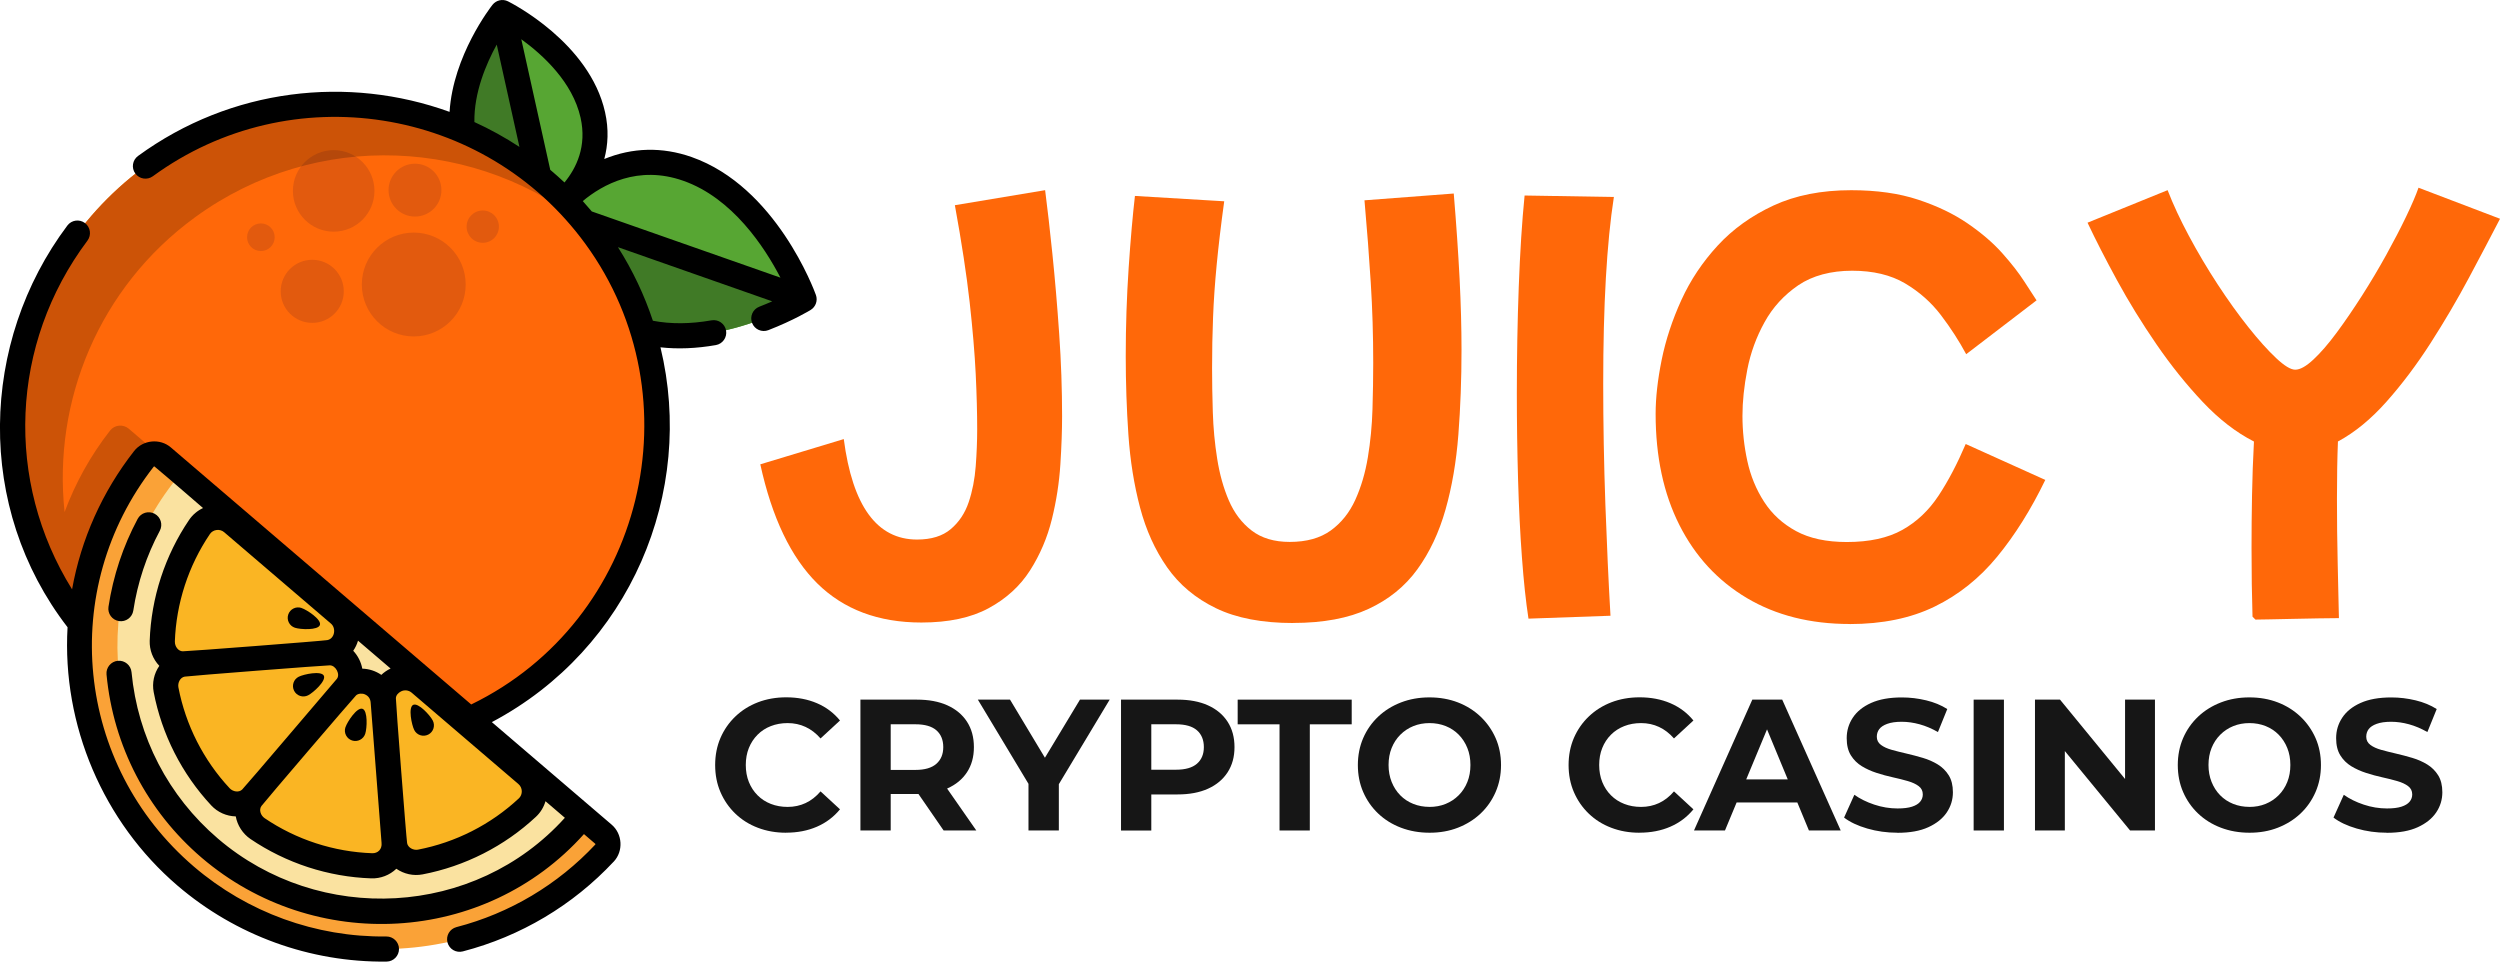 <?xml version="1.0" encoding="UTF-8"?>
<svg id="Layer_2" data-name="Layer 2" xmlns="http://www.w3.org/2000/svg" viewBox="0 0 714.91 274.99">
  <defs>
    <style>
      .cls-1 {
        fill: #ff6809;
      }

      .cls-1, .cls-2, .cls-3, .cls-4, .cls-5, .cls-6, .cls-7, .cls-8, .cls-9, .cls-10 {
        stroke-width: 0px;
      }

      .cls-3 {
        isolation: isolate;
        opacity: .2;
      }

      .cls-4 {
        fill: #e25a0e;
      }

      .cls-5 {
        fill: #407a26;
      }

      .cls-6 {
        fill: #161616;
      }

      .cls-7 {
        fill: #faa237;
      }

      .cls-8 {
        fill: #fae2a0;
      }

      .cls-9 {
        fill: #57a633;
      }

      .cls-10 {
        fill: #fab523;
      }
    </style>
  </defs>
  <g id="Layer_3" data-name="Layer 3">
    <g>
      <path class="cls-1" d="m263.5,178.02c-12.3,0-22.23-3.73-29.77-11.17-7.54-7.45-12.97-18.8-16.31-34.07l23.87-7.22c2.5,19.15,9.48,28.73,20.95,28.73,4.07,0,7.29-.99,9.64-2.98,2.36-1.99,4.07-4.56,5.13-7.7,1.06-3.14,1.73-6.57,2.01-10.27.28-3.7.42-7.22.42-10.55,0-4.72-.14-9.99-.42-15.82-.28-5.83-.86-12.67-1.73-20.54-.88-7.86-2.29-17.11-4.23-27.75l25.81-4.3c.65,5,1.34,11.08,2.08,18.25.74,7.17,1.39,14.78,1.94,22.83.56,8.05.83,15.91.83,23.59,0,3.98-.16,8.56-.49,13.74-.33,5.18-1.13,10.41-2.43,15.68-1.3,5.27-3.38,10.15-6.24,14.64-2.87,4.49-6.82,8.09-11.86,10.82-5.04,2.73-11.45,4.09-19.22,4.09Z"/>
      <path class="cls-1" d="m369.79,178.16c-8.88,0-16.24-1.41-22.06-4.23-5.83-2.82-10.48-6.71-13.95-11.66-3.47-4.95-6.06-10.66-7.77-17.14-1.71-6.47-2.82-13.41-3.33-20.82-.51-7.4-.76-14.89-.76-22.48,0-8.6.28-17,.83-25.19s1.16-15.06,1.8-20.61l25.53,1.53c-.93,6.75-1.64,12.79-2.15,18.11-.51,5.32-.86,10.34-1.04,15.06-.19,4.72-.28,9.57-.28,14.57,0,3.89.07,8.07.21,12.56.14,4.49.55,8.93,1.25,13.32.69,4.4,1.8,8.37,3.33,11.93,1.53,3.56,3.7,6.43,6.52,8.6,2.82,2.17,6.45,3.26,10.89,3.26,4.81,0,8.72-1.09,11.73-3.26,3-2.17,5.34-5.09,7.01-8.74,1.66-3.65,2.87-7.72,3.61-12.21.74-4.49,1.18-9.07,1.32-13.74.14-4.67.21-9.09.21-13.25,0-7.86-.23-15.49-.7-22.9-.46-7.4-1.06-15.26-1.8-23.59l25.53-1.94c.74,8.88,1.29,17,1.67,24.35.37,7.35.55,14.13.55,20.33,0,8.42-.3,16.51-.9,24.28-.6,7.77-1.83,14.92-3.68,21.44-1.85,6.52-4.53,12.21-8.05,17.07-3.52,4.86-8.17,8.63-13.95,11.31-5.78,2.68-12.97,4.02-21.58,4.02Z"/>
      <path class="cls-1" d="m437.09,176.91c-.74-4.81-1.37-10.64-1.87-17.48-.51-6.85-.88-14.29-1.11-22.34-.23-8.05-.35-16.24-.35-24.56,0-10.45.18-20.63.55-30.53.37-9.9.92-18.6,1.67-26.09l25.53.42c-1.02,6.57-1.78,14.29-2.29,23.17-.51,8.88-.76,18.97-.76,30.25s.21,22.99.62,34.55c.42,11.57.9,22.16,1.46,31.78l-23.45.83Z"/>
      <path class="cls-1" d="m528.96,178.44c-11.29,0-21.09-2.48-29.42-7.42-8.33-4.95-14.76-11.91-19.29-20.88-4.53-8.97-6.8-19.57-6.8-31.78,0-4.62.58-9.78,1.73-15.47,1.16-5.69,3.03-11.38,5.62-17.07,2.59-5.69,6.06-10.89,10.41-15.61,4.35-4.72,9.67-8.53,15.96-11.45,6.29-2.91,13.69-4.37,22.2-4.37,7.31,0,13.69.9,19.15,2.71,5.46,1.8,10.18,4.07,14.16,6.8,3.98,2.73,7.29,5.57,9.92,8.53,2.64,2.96,4.74,5.67,6.31,8.12,1.57,2.45,2.73,4.23,3.47,5.34l-20.12,15.4c-2.04-3.79-4.44-7.52-7.22-11.17-2.78-3.65-6.2-6.68-10.27-9.09-4.07-2.4-9.11-3.61-15.13-3.61s-11.33,1.39-15.4,4.16c-4.07,2.78-7.29,6.29-9.64,10.55-2.36,4.26-4,8.77-4.93,13.53-.93,4.77-1.39,9.18-1.39,13.25,0,4.35.46,8.65,1.39,12.91.92,4.26,2.52,8.14,4.79,11.66,2.27,3.52,5.32,6.31,9.16,8.4,3.84,2.08,8.67,3.12,14.5,3.12,6.47,0,11.77-1.16,15.89-3.47,4.12-2.31,7.56-5.57,10.34-9.78,2.78-4.21,5.36-9.13,7.77-14.78l22.76,10.27c-4.07,8.42-8.65,15.73-13.74,21.93-5.09,6.2-11.06,10.96-17.9,14.29-6.85,3.33-14.94,5-24.29,5Z"/>
      <path class="cls-1" d="m644.14,176.36c-.09-2.96-.16-6.06-.21-9.3-.05-3.24-.07-6.71-.07-10.41,0-4.81.04-9.81.14-14.99.09-5.18.28-10.31.55-15.4-5.09-2.59-9.97-6.36-14.64-11.31-4.67-4.95-9.09-10.45-13.25-16.51-4.16-6.06-7.91-12.14-11.24-18.25-3.33-6.11-6.15-11.61-8.46-16.51l22.9-9.3c1.57,4.07,3.61,8.44,6.11,13.11,2.5,4.67,5.23,9.28,8.19,13.81,2.96,4.53,5.9,8.63,8.81,12.28,2.91,3.66,5.55,6.59,7.91,8.81,2.36,2.22,4.18,3.33,5.48,3.33,1.39,0,3.12-.97,5.2-2.91,2.08-1.94,4.3-4.51,6.66-7.7,2.36-3.19,4.76-6.71,7.22-10.55,2.45-3.84,4.76-7.72,6.94-11.66,2.17-3.93,4.07-7.58,5.69-10.96,1.62-3.38,2.8-6.13,3.54-8.26l23.31,8.88c-2.59,5-5.55,10.62-8.88,16.86-3.33,6.24-6.99,12.47-10.96,18.66-3.98,6.2-8.19,11.8-12.63,16.79-4.44,5-9.07,8.79-13.88,11.38-.19,4.63-.28,10.08-.28,16.37s.07,12.35.21,18.46c.14,6.11.25,11.33.35,15.68-1.67,0-3.66.02-5.97.07-2.31.05-4.67.09-7.08.14-2.41.05-4.6.09-6.59.14-1.99.05-3.4.07-4.23.07l-.83-.83Z"/>
    </g>
    <g>
      <path class="cls-6" d="m224.77,238.13c-2.89,0-5.57-.47-8.05-1.42-2.48-.94-4.62-2.29-6.44-4.04-1.82-1.75-3.23-3.79-4.25-6.15s-1.52-4.94-1.52-7.75.51-5.4,1.52-7.75c1.02-2.35,2.44-4.4,4.28-6.15,1.83-1.75,3.98-3.09,6.44-4.04,2.46-.94,5.15-1.42,8.07-1.42,3.24,0,6.17.56,8.79,1.68,2.62,1.12,4.82,2.77,6.6,4.95l-5.56,5.13c-1.28-1.46-2.71-2.56-4.28-3.29-1.57-.73-3.28-1.1-5.13-1.1-1.75,0-3.35.29-4.81.86-1.46.57-2.73,1.39-3.79,2.46s-1.9,2.33-2.49,3.8c-.59,1.46-.88,3.08-.88,4.86s.29,3.4.88,4.87c.59,1.46,1.42,2.73,2.49,3.8s2.33,1.89,3.79,2.46,3.07.86,4.81.86c1.85,0,3.56-.37,5.13-1.1s2.99-1.84,4.28-3.34l5.56,5.13c-1.78,2.17-3.98,3.83-6.6,4.97-2.62,1.14-5.57,1.71-8.85,1.71Z"/>
      <path class="cls-6" d="m246.05,237.49v-37.42h16.2c3.35,0,6.24.54,8.66,1.63,2.42,1.09,4.29,2.65,5.61,4.68s1.98,4.46,1.98,7.27-.66,5.18-1.98,7.19c-1.32,2.01-3.19,3.55-5.61,4.62-2.42,1.07-5.31,1.6-8.66,1.6h-11.39l3.85-3.8v14.22h-8.66Zm8.66-13.26l-3.85-4.06h10.91c2.67,0,4.67-.58,5.99-1.74,1.32-1.16,1.98-2.75,1.98-4.79s-.66-3.67-1.98-4.81c-1.32-1.14-3.31-1.71-5.99-1.71h-10.91l3.85-4.12v21.22Zm15.13,13.26l-9.36-13.58h9.25l9.46,13.58h-9.36Z"/>
      <path class="cls-6" d="m294.11,237.49v-15.29l1.98,5.24-16.46-27.37h9.2l12.62,21.01h-5.29l12.67-21.01h8.5l-16.46,27.37,1.92-5.24v15.29h-8.66Z"/>
      <path class="cls-6" d="m320.57,237.49v-37.42h16.2c3.35,0,6.24.54,8.66,1.63,2.42,1.09,4.29,2.65,5.61,4.68,1.32,2.03,1.98,4.46,1.98,7.27s-.66,5.19-1.98,7.22c-1.32,2.03-3.19,3.59-5.61,4.68-2.42,1.09-5.31,1.63-8.66,1.63h-11.39l3.85-3.9v14.22h-8.66Zm8.66-13.26l-3.85-4.12h10.91c2.67,0,4.67-.57,5.99-1.71,1.32-1.14,1.98-2.73,1.98-4.76s-.66-3.67-1.98-4.81c-1.32-1.14-3.31-1.71-5.99-1.71h-10.91l3.85-4.12v21.22Z"/>
      <path class="cls-6" d="m365.9,237.49v-30.36h-11.97v-7.06h32.61v7.06h-11.98v30.36h-8.66Z"/>
      <path class="cls-6" d="m408.83,238.13c-2.96,0-5.69-.48-8.21-1.44s-4.69-2.32-6.52-4.06-3.26-3.8-4.28-6.15c-1.02-2.35-1.52-4.92-1.52-7.7s.51-5.35,1.52-7.7c1.02-2.35,2.45-4.4,4.3-6.15,1.85-1.75,4.03-3.1,6.52-4.06,2.49-.96,5.2-1.44,8.13-1.44s5.67.48,8.15,1.44c2.48.96,4.63,2.32,6.47,4.06,1.83,1.75,3.27,3.79,4.3,6.12,1.03,2.33,1.55,4.91,1.55,7.72s-.52,5.36-1.55,7.73c-1.03,2.37-2.47,4.42-4.3,6.15-1.84,1.73-3.99,3.07-6.47,4.04s-5.18,1.44-8.1,1.44Zm-.05-7.38c1.67,0,3.22-.29,4.62-.86s2.65-1.39,3.72-2.46,1.9-2.33,2.49-3.8c.59-1.46.88-3.08.88-4.87s-.29-3.4-.88-4.86c-.59-1.46-1.41-2.73-2.46-3.8s-2.29-1.89-3.71-2.46c-1.43-.57-2.98-.86-4.65-.86s-3.22.29-4.62.86c-1.41.57-2.65,1.39-3.72,2.46-1.07,1.07-1.9,2.33-2.49,3.8-.59,1.46-.88,3.08-.88,4.86s.29,3.36.88,4.84,1.41,2.75,2.46,3.82c1.05,1.07,2.29,1.89,3.72,2.46,1.42.57,2.97.86,4.65.86Z"/>
      <path class="cls-6" d="m468.81,238.13c-2.89,0-5.57-.47-8.04-1.42-2.48-.94-4.62-2.29-6.44-4.04-1.82-1.75-3.23-3.79-4.25-6.15s-1.52-4.94-1.52-7.75.51-5.4,1.52-7.75c1.02-2.35,2.44-4.4,4.28-6.15,1.84-1.75,3.98-3.09,6.44-4.04,2.46-.94,5.15-1.42,8.07-1.42,3.24,0,6.17.56,8.79,1.68,2.62,1.12,4.82,2.77,6.6,4.95l-5.56,5.13c-1.28-1.46-2.71-2.56-4.28-3.29-1.57-.73-3.28-1.1-5.13-1.1-1.75,0-3.35.29-4.81.86-1.46.57-2.73,1.39-3.8,2.46-1.07,1.07-1.9,2.33-2.49,3.8-.59,1.46-.88,3.08-.88,4.86s.29,3.4.88,4.87c.59,1.46,1.42,2.73,2.49,3.8,1.07,1.07,2.33,1.89,3.8,2.46,1.46.57,3.06.86,4.81.86,1.85,0,3.56-.37,5.13-1.1s2.99-1.84,4.28-3.34l5.56,5.13c-1.78,2.17-3.98,3.83-6.6,4.97-2.62,1.14-5.57,1.71-8.85,1.71Z"/>
      <path class="cls-6" d="m484.42,237.49l16.68-37.42h8.55l16.73,37.42h-9.09l-13.69-33.04h3.42l-13.74,33.04h-8.88Zm8.34-8.02l2.3-6.58h19.25l2.35,6.58h-23.9Z"/>
      <path class="cls-6" d="m542.58,238.13c-2.99,0-5.86-.4-8.61-1.2-2.75-.8-4.95-1.84-6.63-3.13l2.94-6.52c1.6,1.14,3.5,2.08,5.69,2.81,2.19.73,4.41,1.1,6.66,1.1,1.71,0,3.09-.17,4.14-.51,1.05-.34,1.83-.81,2.33-1.42.5-.61.75-1.3.75-2.08,0-1-.39-1.79-1.18-2.38-.78-.59-1.82-1.07-3.1-1.44s-2.7-.73-4.25-1.07c-1.55-.34-3.1-.76-4.65-1.26-1.55-.5-2.97-1.14-4.25-1.92-1.28-.78-2.33-1.82-3.13-3.1s-1.2-2.92-1.2-4.92c0-2.14.58-4.09,1.74-5.85,1.16-1.76,2.9-3.17,5.24-4.22,2.33-1.05,5.27-1.58,8.79-1.58,2.35,0,4.67.28,6.95.83,2.28.55,4.29,1.38,6.04,2.49l-2.67,6.58c-1.75-1-3.49-1.74-5.24-2.22-1.75-.48-3.46-.72-5.13-.72s-3.05.2-4.12.59c-1.07.39-1.84.9-2.3,1.52s-.69,1.35-.69,2.17c0,.96.39,1.74,1.18,2.33.78.59,1.82,1.06,3.1,1.42s2.7.71,4.25,1.07c1.55.36,3.1.77,4.65,1.23,1.55.46,2.97,1.09,4.25,1.87,1.28.79,2.33,1.82,3.13,3.1.8,1.28,1.2,2.9,1.2,4.86,0,2.1-.59,4.03-1.76,5.77-1.18,1.75-2.93,3.15-5.27,4.22-2.33,1.07-5.28,1.6-8.85,1.6Z"/>
      <path class="cls-6" d="m564.39,237.49v-37.42h8.66v37.42h-8.66Z"/>
      <path class="cls-6" d="m581.93,237.49v-37.42h7.16l22.08,26.94h-3.48v-26.94h8.55v37.42h-7.11l-22.13-26.94h3.47v26.94h-8.55Z"/>
      <path class="cls-6" d="m643.3,238.13c-2.96,0-5.69-.48-8.21-1.44s-4.69-2.32-6.52-4.06-3.26-3.8-4.28-6.15c-1.02-2.35-1.52-4.92-1.52-7.7s.51-5.35,1.52-7.7c1.02-2.35,2.45-4.4,4.3-6.15,1.85-1.75,4.03-3.1,6.52-4.06,2.49-.96,5.2-1.44,8.13-1.44s5.67.48,8.15,1.44c2.48.96,4.63,2.32,6.47,4.06,1.83,1.75,3.27,3.79,4.3,6.12,1.03,2.33,1.55,4.91,1.55,7.72s-.52,5.36-1.55,7.73c-1.03,2.37-2.47,4.42-4.3,6.15-1.84,1.73-3.99,3.07-6.47,4.04s-5.18,1.44-8.1,1.44Zm-.05-7.38c1.67,0,3.22-.29,4.62-.86s2.65-1.39,3.72-2.46,1.9-2.33,2.49-3.8c.59-1.46.88-3.08.88-4.87s-.29-3.4-.88-4.86c-.59-1.46-1.41-2.73-2.46-3.8s-2.29-1.89-3.71-2.46c-1.43-.57-2.98-.86-4.65-.86s-3.22.29-4.62.86c-1.41.57-2.65,1.39-3.72,2.46-1.07,1.07-1.9,2.33-2.49,3.8-.59,1.46-.88,3.08-.88,4.86s.29,3.36.88,4.84,1.41,2.75,2.46,3.82c1.05,1.07,2.29,1.89,3.72,2.46,1.42.57,2.97.86,4.65.86Z"/>
      <path class="cls-6" d="m682.54,238.13c-2.99,0-5.86-.4-8.61-1.2-2.75-.8-4.95-1.84-6.63-3.13l2.94-6.52c1.6,1.14,3.5,2.08,5.69,2.81,2.19.73,4.41,1.1,6.66,1.1,1.71,0,3.09-.17,4.14-.51,1.05-.34,1.83-.81,2.33-1.42.5-.61.75-1.3.75-2.08,0-1-.39-1.79-1.18-2.38-.78-.59-1.82-1.07-3.1-1.44s-2.7-.73-4.25-1.07c-1.55-.34-3.1-.76-4.65-1.26-1.55-.5-2.97-1.14-4.25-1.92-1.28-.78-2.33-1.82-3.13-3.1s-1.2-2.92-1.2-4.92c0-2.14.58-4.09,1.74-5.85,1.16-1.76,2.9-3.17,5.24-4.22,2.33-1.05,5.27-1.58,8.79-1.58,2.35,0,4.67.28,6.95.83,2.28.55,4.29,1.38,6.04,2.49l-2.67,6.58c-1.75-1-3.49-1.74-5.24-2.22-1.75-.48-3.46-.72-5.13-.72s-3.05.2-4.12.59c-1.07.39-1.84.9-2.3,1.52s-.69,1.35-.69,2.17c0,.96.39,1.74,1.18,2.33.78.59,1.82,1.06,3.1,1.42s2.7.71,4.25,1.07c1.55.36,3.1.77,4.65,1.23,1.55.46,2.97,1.09,4.25,1.87,1.28.79,2.33,1.82,3.13,3.1.8,1.28,1.2,2.9,1.2,4.86,0,2.1-.59,4.03-1.76,5.77-1.18,1.75-2.93,3.15-5.27,4.22-2.33,1.07-5.28,1.6-8.85,1.6Z"/>
    </g>
    <g>
      <path class="cls-9" d="m132.78,41.11c-4.14-18.44,10.87-37.52,10.87-37.52,0,0,21.73,10.82,25.87,29.27,4.14,18.44-12.95,28.28-12.95,28.28,0,0-19.65-1.59-23.79-20.03Z"/>
      <path class="cls-5" d="m143.65,3.59s-15.02,19.07-10.87,37.52c4.14,18.44,23.79,20.03,23.79,20.03l-12.92-57.55Z"/>
      <path class="cls-9" d="m180.59,93.81c22.84,8.02,49.35-8.23,49.35-8.23,0,0-10.53-29.26-33.37-37.27-22.84-8.02-37.9,12.25-37.9,12.25,0,0-.91,25.24,21.93,33.26Z"/>
      <path class="cls-5" d="m158.66,60.55s-.91,25.24,21.93,33.26,49.34-8.24,49.34-8.24l-71.27-25.02Z"/>
      <circle class="cls-7" cx="95.87" cy="121.92" r="92.12"/>
      <circle class="cls-1" cx="95.87" cy="121.92" r="92.12"/>
      <g>
        <circle class="cls-4" cx="118.67" cy="54.37" r="7.56"/>
        <circle class="cls-4" cx="89.29" cy="83.31" r="9.02"/>
        <circle class="cls-4" cx="74.6" cy="67.84" r="3.95"/>
        <circle class="cls-4" cx="138.05" cy="64.81" r="4.62"/>
        <circle class="cls-4" cx="118.32" cy="81.36" r="14.85"/>
        <circle class="cls-4" cx="95.42" cy="54.59" r="11.66"/>
      </g>
      <path class="cls-3" d="m134.02,205.78L36.84,122.61c-1.61-1.38-4.06-1.16-5.36.51-5.65,7.22-9.97,15.1-13.01,23.3-3.38-31.65,9.75-64.19,37.31-84.29,34.69-25.31,81.15-22.84,112.83,3.26-30.42-39.18-86.68-47.32-127.02-17.89C4.38,74.64-6.53,124.43,13.97,164.11c3.36,6.67,7.93,13.2,12.88,18.82,26.37,29.97,70.63,39.62,107.16,22.85h0Z"/>
      <path class="cls-7" d="m53.13,250.55c35.43,30.32,88.24,27.11,119.77-6.62,1.45-1.55,1.28-4-.33-5.37l-126.04-107.87c-1.61-1.38-4.06-1.16-5.36.51-28.46,36.36-23.47,89.04,11.96,119.36h0Z"/>
      <path class="cls-8" d="m60.16,242.37c30.89,26.44,76.88,23.76,104.52-5.43,1.45-1.54,1.34-3.97-.27-5.35l-109.71-93.89c-1.61-1.37-4.03-1.11-5.32.56-24.57,31.82-20.11,77.67,10.78,104.11Z"/>
      <path class="cls-10" d="m93.52,184.39l-42.36,3.29c-2.42.19-4.49-1.76-4.4-4.18.2-5.88,1.23-11.68,3.07-17.33,1.84-5.65,4.43-10.94,7.73-15.81,1.36-2.01,4.18-2.36,6.02-.78l32.28,27.63c2.77,2.37,1.29,6.9-2.34,7.18h0Z"/>
      <path class="cls-10" d="m97.16,195.15l-27.63,32.28c-1.58,1.84-4.41,1.93-6.07.16-4.01-4.3-7.39-9.13-10.08-14.42-2.69-5.3-4.6-10.87-5.71-16.65-.46-2.38,1.29-4.62,3.71-4.81l42.36-3.29c3.63-.28,5.79,3.97,3.42,6.73Z"/>
      <path class="cls-10" d="m107.55,200.73l3.29,42.36c.19,2.42-1.76,4.49-4.18,4.4-5.88-.2-11.68-1.23-17.33-3.07-5.65-1.84-10.94-4.43-15.81-7.73-2.01-1.36-2.36-4.18-.78-6.02l27.63-32.28c2.37-2.77,6.9-1.29,7.18,2.34h0Z"/>
      <path class="cls-10" d="m118.71,196.8l32.28,27.63c1.84,1.58,1.93,4.41.16,6.07-4.3,4.01-9.13,7.39-14.42,10.08-5.3,2.69-10.87,4.6-16.65,5.71-2.38.46-4.62-1.29-4.81-3.71l-3.29-42.36c-.28-3.63,3.96-5.79,6.73-3.42h0Z"/>
      <g>
        <path class="cls-2" d="m86.18,173.85c1.56.51,5.82,3.3,5.3,4.87s-5.59,1.31-7.15.79-2.42-2.19-1.91-3.76c.51-1.56,2.19-2.42,3.76-1.91Z"/>
        <path class="cls-2" d="m85.41,193.53c1.47-.74,6.45-1.78,7.19-.31.74,1.47-3.03,4.88-4.5,5.62-1.47.74-3.26.16-4-1.31-.74-1.47-.16-3.26,1.31-4h0Z"/>
        <path class="cls-2" d="m98.78,207.99c.51-1.56,3.3-5.82,4.87-5.3s1.31,5.59.79,7.15c-.51,1.56-2.19,2.42-3.76,1.91s-2.42-2.19-1.91-3.76Z"/>
        <path class="cls-2" d="m118.46,208.76c-.74-1.47-1.78-6.45-.31-7.19,1.47-.74,4.88,3.03,5.62,4.5.74,1.47.16,3.26-1.31,4-1.47.74-3.26.16-4-1.31h0Z"/>
        <path class="cls-2" d="m44.22,146.91c-1.75-.93-3.93-.27-4.86,1.48-4.19,7.85-7,16.31-8.34,25.13-.3,1.96,1.05,3.79,3.01,4.09,1.96.3,3.79-1.05,4.09-3.01,1.22-8.01,3.77-15.69,7.58-22.82.93-1.75.27-3.93-1.48-4.86Z"/>
        <path class="cls-2" d="m175.52,246.38c2.8-3,2.5-7.91-.61-10.56l-34.26-29.32c39.65-21,58.24-65.76,48.22-107.18,4.96.55,10.25.34,15.84-.64,1.95-.34,3.26-2.21,2.92-4.16s-2.21-3.26-4.16-2.92c-6.07,1.07-11.68,1.1-16.77.12-2.41-7.26-5.73-14.33-9.99-21.04l44.12,15.49c-1.13.5-2.38,1.02-3.71,1.54-1.85.72-2.77,2.8-2.05,4.65.72,1.85,2.8,2.77,4.65,2.05,7.19-2.79,11.91-5.66,12.1-5.78,1.45-.89,2.08-2.68,1.5-4.28-.45-1.26-11.38-30.96-35.56-39.45-8.4-2.95-16.92-2.73-24.96.57,1.07-3.99,1.33-8.48.22-13.41C168.57,12.19,146.21.85,145.26.38c-1.52-.76-3.37-.34-4.42.99-.55.69-11.27,14.54-12.28,30.62-28.94-10.47-62.41-6.86-89.09,12.61-1.6,1.17-1.95,3.42-.78,5.02s3.42,1.95,5.02.78c39.43-28.77,94.92-20.09,123.69,19.34,32.07,43.96,16.83,107.66-32.65,131.71L48.87,127.96c-3.1-2.68-8-2.2-10.52,1.02-9.15,11.7-15.17,25.24-17.74,39.55C1.37,137.61,2.88,98.33,25.01,68.81c1.19-1.59.87-3.84-.72-5.03-1.59-1.19-3.84-.87-5.03.72-25.02,33.35-26.38,80.63.06,114.87-1.61,28,10.19,55.7,31.46,73.9,16.65,14.25,37.88,21.96,59.77,21.71,1.98-.02,3.57-1.65,3.55-3.63s-1.65-3.57-3.63-3.55c-20.15.23-39.69-6.86-55.02-19.98-33.92-29.03-38.95-79.28-11.46-114.41.04-.05.13-.04.2,0,3.53,2.92,13.87,11.87,13.87,11.87-1.59.75-2.98,1.91-3.98,3.39-3.44,5.07-6.15,10.62-8.07,16.48-1.91,5.87-2.99,11.95-3.2,18.07-.09,2.66.91,5.26,2.75,7.19-1.52,2.18-2.11,4.89-1.61,7.51,1.15,6.02,3.16,11.86,5.95,17.36,2.8,5.5,6.32,10.54,10.51,15.04,1.82,1.95,4.35,3.08,7.01,3.14.45,2.55,2,4.96,4.19,6.45,5.07,3.44,10.62,6.15,16.48,8.07,5.87,1.91,11.95,2.99,18.07,3.2,2.67.09,5.26-.91,7.18-2.75,2.16,1.5,4.87,2.12,7.51,1.61,6.02-1.15,11.86-3.16,17.36-5.95,5.5-2.79,10.56-6.33,15.04-10.51,1.34-1.25,2.26-2.8,2.74-4.46l5.54,4.74c-25.73,28.54-70.19,30.79-99.21,5.95-14.18-12.13-22.95-29.04-24.71-47.61-.19-1.97-1.94-3.42-3.91-3.24-1.97.19-3.42,1.94-3.24,3.91,1.94,20.49,11.69,39.13,27.19,52.39,32.13,27.49,80.94,24.97,109.34-6.74l3.23,2.77s.09.14.04.19c-10.76,11.51-24.5,19.69-39.73,23.64-1.92.5-3.07,2.46-2.57,4.38.5,1.92,2.46,3.07,4.38,2.57,16.55-4.3,31.48-13.18,43.17-25.69h0Zm-39.86-211.48c-.14-8.4,3.34-16.61,6.39-22.15l6.49,29.26c-4.13-2.71-8.43-5.08-12.88-7.11Zm21.69,13.66l-8.28-37.34c6.23,4.51,14.67,12.28,16.95,22.43,1.84,8.2-1.21,14.42-4.6,18.53-1.33-1.25-2.69-2.45-4.07-3.62Zm11.87,11.89c-.84-1-1.7-1.99-2.57-2.95,5.69-4.74,15.81-10.35,28.73-5.81,14.06,4.93,23.25,18.95,27.8,27.71l-53.96-18.94Zm-119.22,123.03c.19-5.45,1.15-10.86,2.85-16.09,1.7-5.22,4.12-10.16,7.18-14.68.9-1.33,2.86-1.57,4.07-.52l30.53,26.13c1.56,1.28,1.11,4.34-1.05,4.73-1.33.24-39.98,3.22-41.33,3.2-1.31-.02-2.29-1.45-2.24-2.78h0Zm15.68,41.94c-3.71-3.97-6.87-8.5-9.36-13.39-2.49-4.9-4.27-10.1-5.3-15.45-.25-1.32.49-2.86,1.8-3.09,1.35-.23,40.16-3.24,41.52-3.23,1.7.02,3.06,2.65,1.95,3.92-.88,1-26.08,30.67-27.04,31.6-.95.93-2.65.62-3.57-.36h0Zm40.75,18.57c-5.45-.19-10.86-1.15-16.09-2.85-5.23-1.7-10.16-4.12-14.68-7.18-1.13-.77-1.67-2.39-.9-3.47.78-1.09,26.11-30.68,27.05-31.62.6-.59,1.77-.64,2.51-.32,1.02.44,1.6,1.24,1.68,2.4l3.11,40.07c.2,1.86-1.08,3.03-2.69,2.97h0Zm28.55-6.32c-4.9,2.49-10.1,4.27-15.46,5.3-1.3.25-2.88-.57-3.1-1.87-.23-1.33-3.23-40.09-3.21-41.42.01-.85.68-1.56,1.46-1.96,1-.51,2.2-.36,3.05.36l30.53,26.13c1.23,1.04,1.3,2.99.12,4.1-3.99,3.72-8.49,6.87-13.39,9.36h0Zm-25.93-44.68c-1.59-1.09-3.49-1.73-5.45-1.78-.33-1.85-1.25-3.7-2.59-5.11.6-.87,1.08-1.87,1.37-2.89l9.32,7.97c-.98.45-1.89,1.08-2.65,1.81h0Z"/>
      </g>
    </g>
  </g>
</svg>